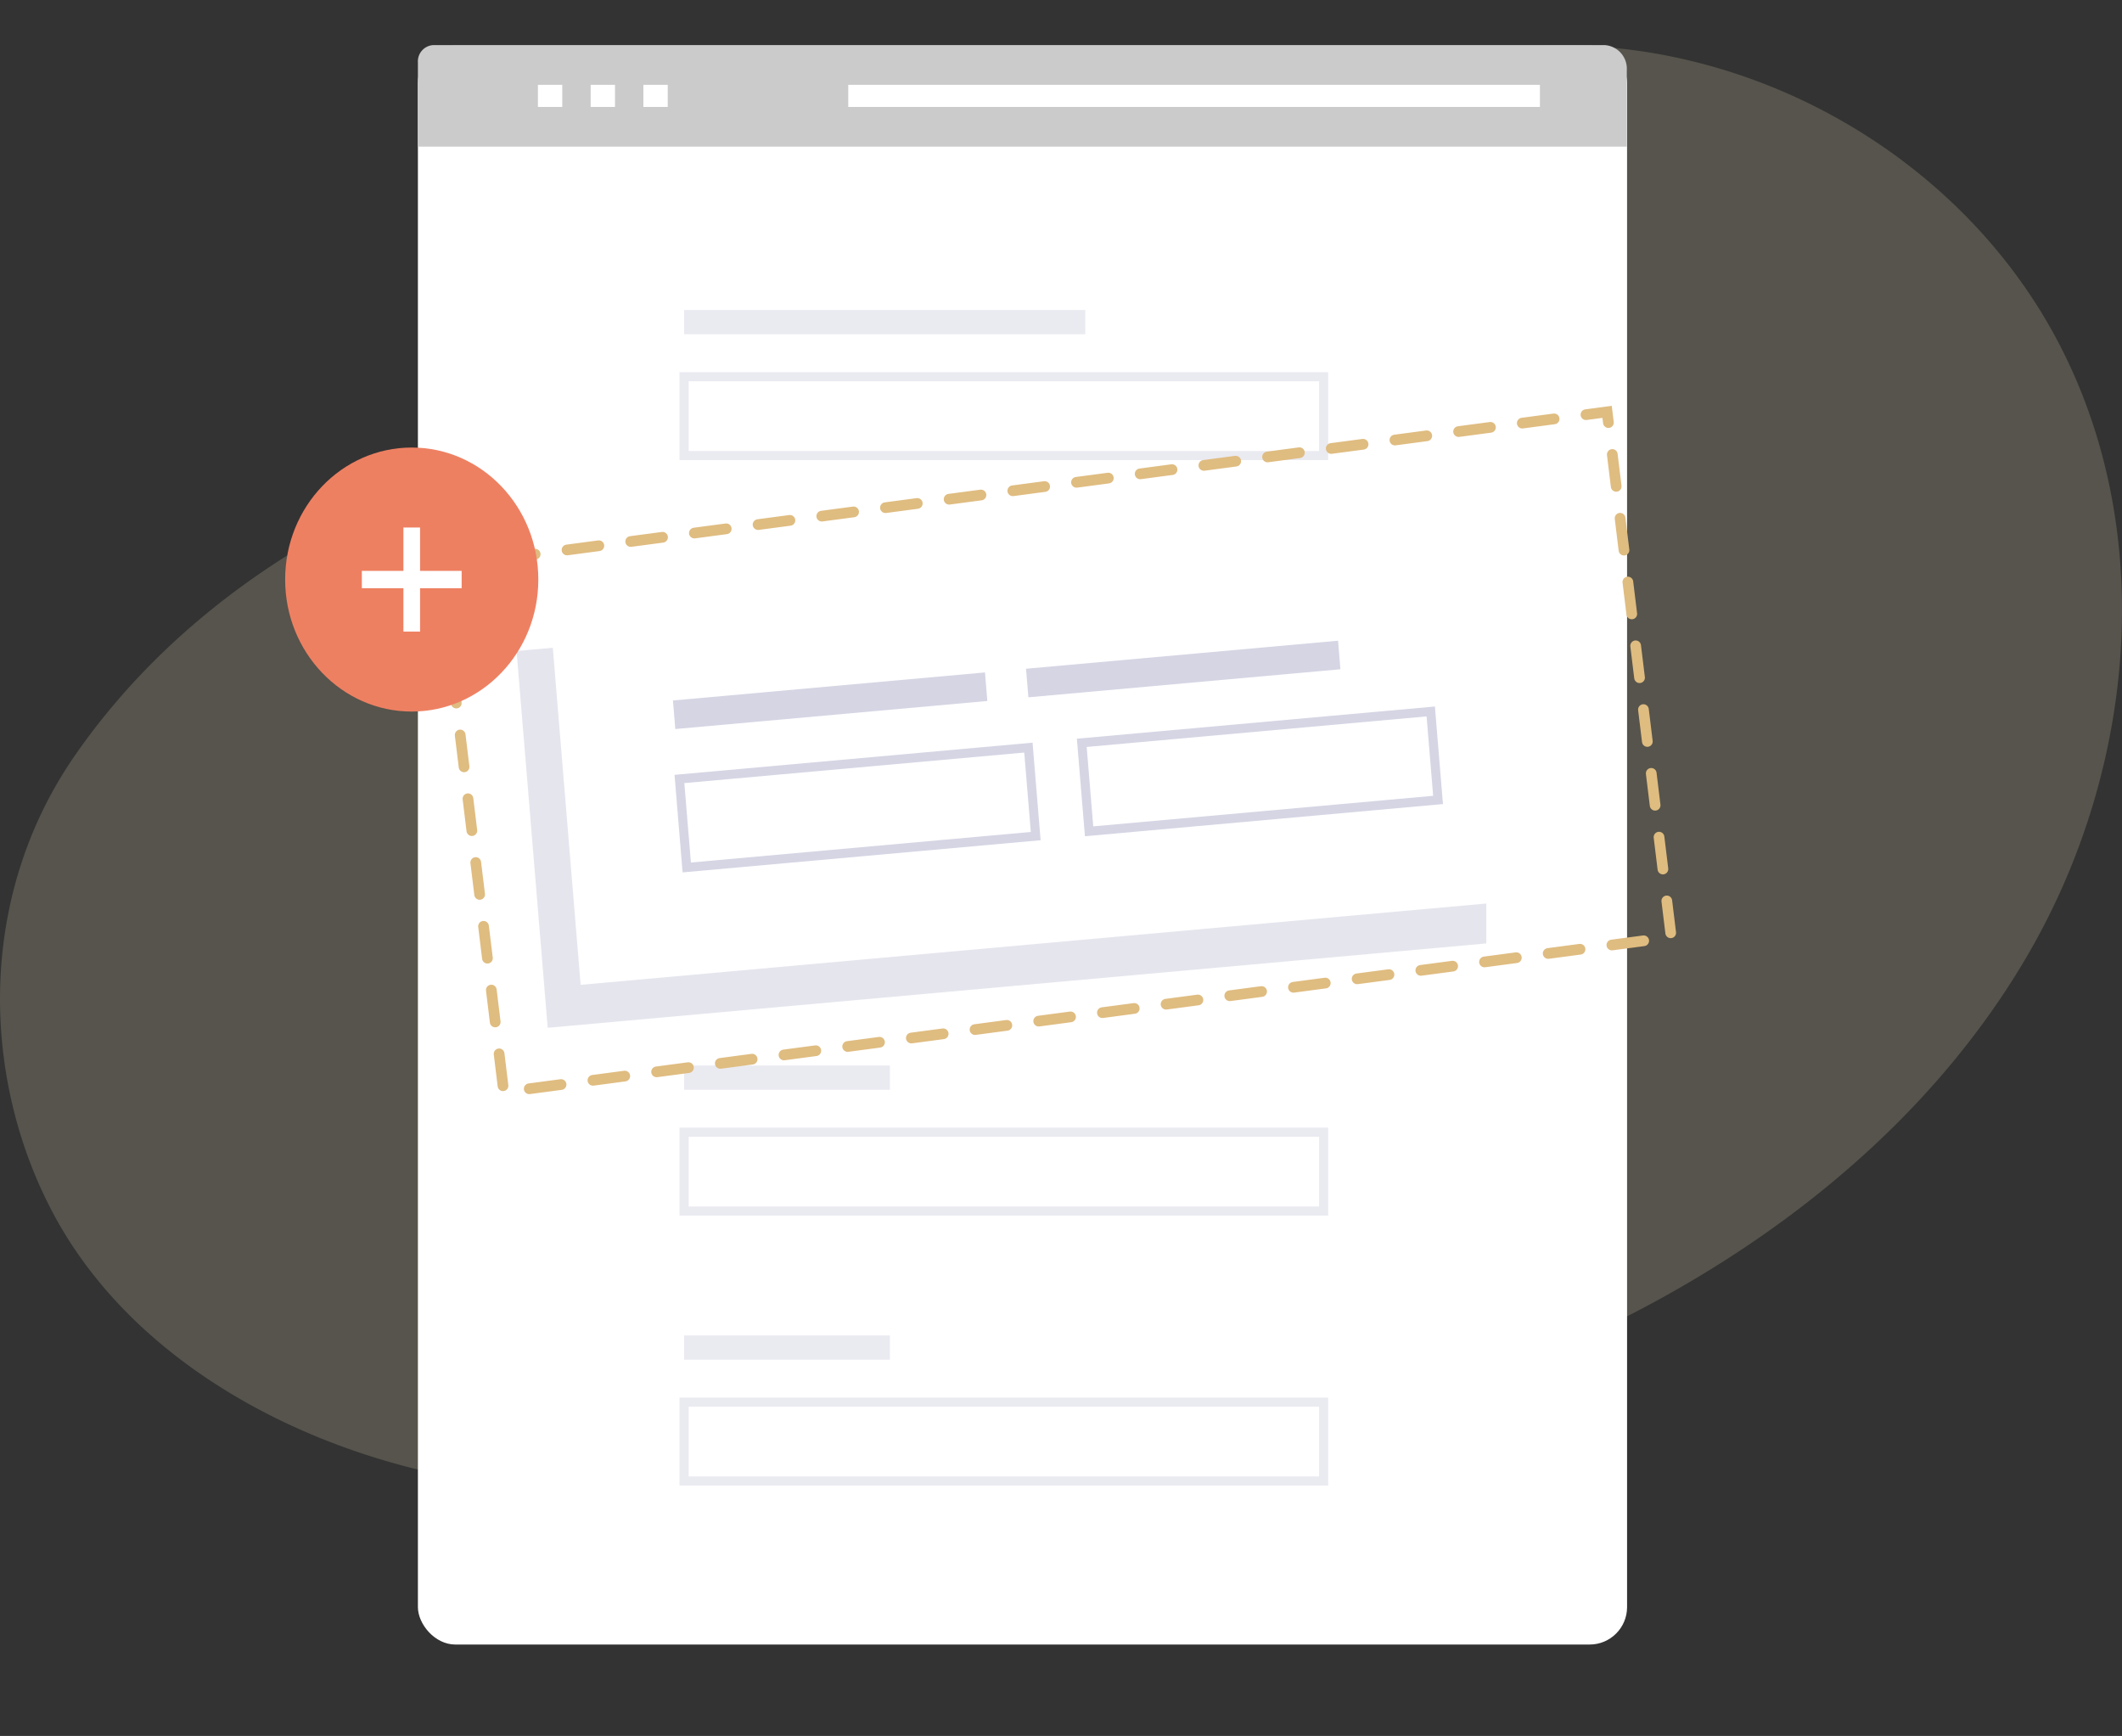 <svg xmlns="http://www.w3.org/2000/svg" width="278.78" height="228.031" viewBox="0 0 278.78 228.031" aria-hidden="true"><rect x="0" y="0" width="278.78" height="228.031" fill="#333333" stroke="none"/><g data-name="Group 97"><path d="M2877.041 1357.673c-35.627 1.93-71.923 16.844-91.909 45.724-13.072 18.891-12.186 42.841-2.665 60.435 8.961 16.56 26.556 27.56 45.14 32.659s38.248 4.951 57.533 3.888c30-1.655 60.235-5.52 88.141-16.291s53.509-29.023 68.314-54.321 17.411-58.058 2.637-83.374c-15.456-26.486-48.451-41.728-79.348-34.526-16.941 3.948-31.729 13.868-45.042 24.749-11.991 9.8-23.494 21.04-28.932 35.287 4.489-2.426 8.852-4.88 13.136-7.632 1-.637 2.092-1.423 2.223-2.573.231-2.02-2.45-3.009-4.534-3.258a143.616 143.616 0 0 0-24.694-.767z" data-name="Path 34" transform="translate(-177 -1090.755) translate(-2598.313 -213.371)" fill="#e5dbb1" opacity=".2"/><g data-name="Group 89"><g data-name="Group 80"><rect width="158.855" height="210.03" data-name="Rectangle 80" rx="4.916" transform="translate(-177 -1090.755) translate(-3984.123 -650.586) translate(4216.026 1747.268) translate(-54.9 -5.93) translate(54.9 6)" fill="#fff"/><g data-name="Group 79"><path d="M4377.246 1760.6v-10.051a3.109 3.109 0 0 0-2.9-3.284h-153.921a2.145 2.145 0 0 0-2 2.266v11.07z" data-name="Rectangle 296" transform="translate(-177 -1090.755) translate(-3984.123 -650.586) translate(4216.026 1747.268) translate(-4218.426 -1747.268)" fill="#cbcbcb"/><g data-name="Group 78" fill="#fff"><path d="M0 0H3.198V2.907H0z" data-name="Rectangle 297" transform="translate(-177 -1090.755) translate(-3984.123 -650.586) translate(4216.026 1747.268) translate(15.766 5.214)"/><path d="M0 0H3.198V2.907H0z" data-name="Rectangle 298" transform="translate(-177 -1090.755) translate(-3984.123 -650.586) translate(4216.026 1747.268) translate(15.766 5.214) translate(6.929)"/><path d="M0 0H3.198V2.907H0z" data-name="Rectangle 299" transform="translate(-177 -1090.755) translate(-3984.123 -650.586) translate(4216.026 1747.268) translate(15.766 5.214) translate(13.857)"/><path d="M0 0H90.868V2.907H0z" data-name="Rectangle 300" transform="translate(-177 -1090.755) translate(-3984.123 -650.586) translate(4216.026 1747.268) translate(15.766 5.214) translate(40.771)"/></g></g></g><g data-name="Group 88"><g data-name="Group 81" opacity=".5"><path d="M0 0H52.704V3.186H0z" data-name="Rectangle 81" fill="#d5d5e4" transform="translate(-177 -1090.755) translate(-3984.123 -650.586) translate(4198.585 1782.067) translate(52.409)"/><path d="M0 0H84.021V10.354H0z" data-name="Rectangle 82" transform="translate(-177 -1090.755) translate(-3984.123 -650.586) translate(4198.585 1782.067) translate(52.409) translate(0 8.761)" stroke-miterlimit="10" fill="none" stroke="#d5d5e4" stroke-width="1.194"/></g><g data-name="Group 82" opacity=".5"><path d="M0 0H27.04V3.186H0z" data-name="Rectangle 83" fill="#d5d5e4" transform="translate(-177 -1090.755) translate(-3984.123 -650.586) translate(4198.585 1782.067) translate(52.409 99.242)"/><path d="M0 0H84.021V10.354H0z" data-name="Rectangle 84" transform="translate(-177 -1090.755) translate(-3984.123 -650.586) translate(4198.585 1782.067) translate(52.409 99.242) translate(0 8.761)" stroke-miterlimit="10" fill="none" stroke="#d5d5e4" stroke-width="1.194"/></g><g data-name="Group 83" opacity=".5"><path d="M0 0H27.04V3.186H0z" data-name="Rectangle 85" fill="#d5d5e4" transform="translate(-177 -1090.755) translate(-3984.123 -650.586) translate(4198.585 1782.067) translate(52.409 134.7)"/><path d="M0 0H84.021V10.354H0z" data-name="Rectangle 86" transform="translate(-177 -1090.755) translate(-3984.123 -650.586) translate(4198.585 1782.067) translate(52.409 134.7) translate(0 8.761)" stroke-miterlimit="10" fill="none" stroke="#d5d5e4" stroke-width="1.194"/></g><g data-name="Group 87"><path d="M.357.828L155.075 0l-.357 69.512L0 70.34z" data-name="Path 60" transform="translate(-177 -1090.755) translate(-3984.123 -650.586) translate(4198.585 1782.067) translate(0 13.376) rotate(-7.256 164.37 -146.653)" stroke="#dfbc80" stroke-linecap="round" stroke-width="1.407" stroke-dasharray="4.22" fill="none"/><g data-name="Group 84"><path d="M4360.57 1821.615l-127.4 11.446 4.09 49.492 123.313-11.079z" data-name="Path 59" transform="translate(-177 -1090.755) translate(-3984.123 -650.586) translate(4198.585 1782.067) translate(0 13.376) translate(30.4 14.239) translate(-4233.168 -1815.884)" opacity=".61" fill="#d5d5e4"/><path d="M.174.471L129.059 0l-.174 49.66L0 50.131z" data-name="Path 61" transform="translate(-177 -1090.755) translate(-3984.123 -650.586) translate(4198.585 1782.067) translate(0 13.376) translate(30.4 14.239) translate(-67.86 -68.34) rotate(-4.92 960.306 -798.017)" fill="#fff"/><path d="M.013.15L41.17 0l-.013 3.762L0 3.913z" data-name="Path 62" transform="translate(-177 -1090.755) translate(-3984.123 -650.586) translate(4198.585 1782.067) translate(0 13.376) translate(30.4 14.239) rotate(-4.925 283.786 -226.836)" fill="#d5d5e4"/><path d="M.013.15L41.17 0l-.013 3.762L0 3.913z" data-name="Path 63" transform="translate(-177 -1090.755) translate(-3984.123 -650.586) translate(4198.585 1782.067) translate(0 13.376) translate(30.4 14.239) rotate(-4.925 258.52 -768.227)" fill="#d5d5e4"/><path d="M.041.168L46.071 0l-.041 11.663L0 11.831z" data-name="Path 64" transform="translate(-177 -1090.755) translate(-3984.123 -650.586) translate(4198.585 1782.067) translate(0 13.376) translate(30.4 14.239) rotate(-4.925 403.892 -231.257)" fill="none" stroke="#d5d5e4" stroke-width="1.194"/><path d="M.041.168L46.071 0l-.041 11.663L0 11.831z" data-name="Path 65" transform="translate(-177 -1090.755) translate(-3984.123 -650.586) translate(4198.585 1782.067) translate(0 13.376) translate(30.4 14.239) rotate(-4.925 375.107 -848.185)" fill="none" stroke="#d5d5e4" stroke-width="1.194"/></g><g data-name="Group 86" transform="translate(-177 -1090.755) translate(-3984.123 -650.586) translate(4198.585 1782.067) translate(0 13.376) translate(0 4.687)"><ellipse cx="16.63" cy="17.341" data-name="Ellipse 86" rx="16.63" ry="17.341" fill="#ee8062"/><g data-name="Group 85" fill="#fff"><path d="M0 0H13.111V2.278H0z" data-name="Rectangle 93" transform="translate(10.075 10.506) translate(0 5.696)"/><path d="M0 0H13.671V2.185H0z" data-name="Rectangle 94" transform="translate(10.075 10.506) rotate(-90 9.567 4.104)"/></g></g></g></g></g></g></svg>